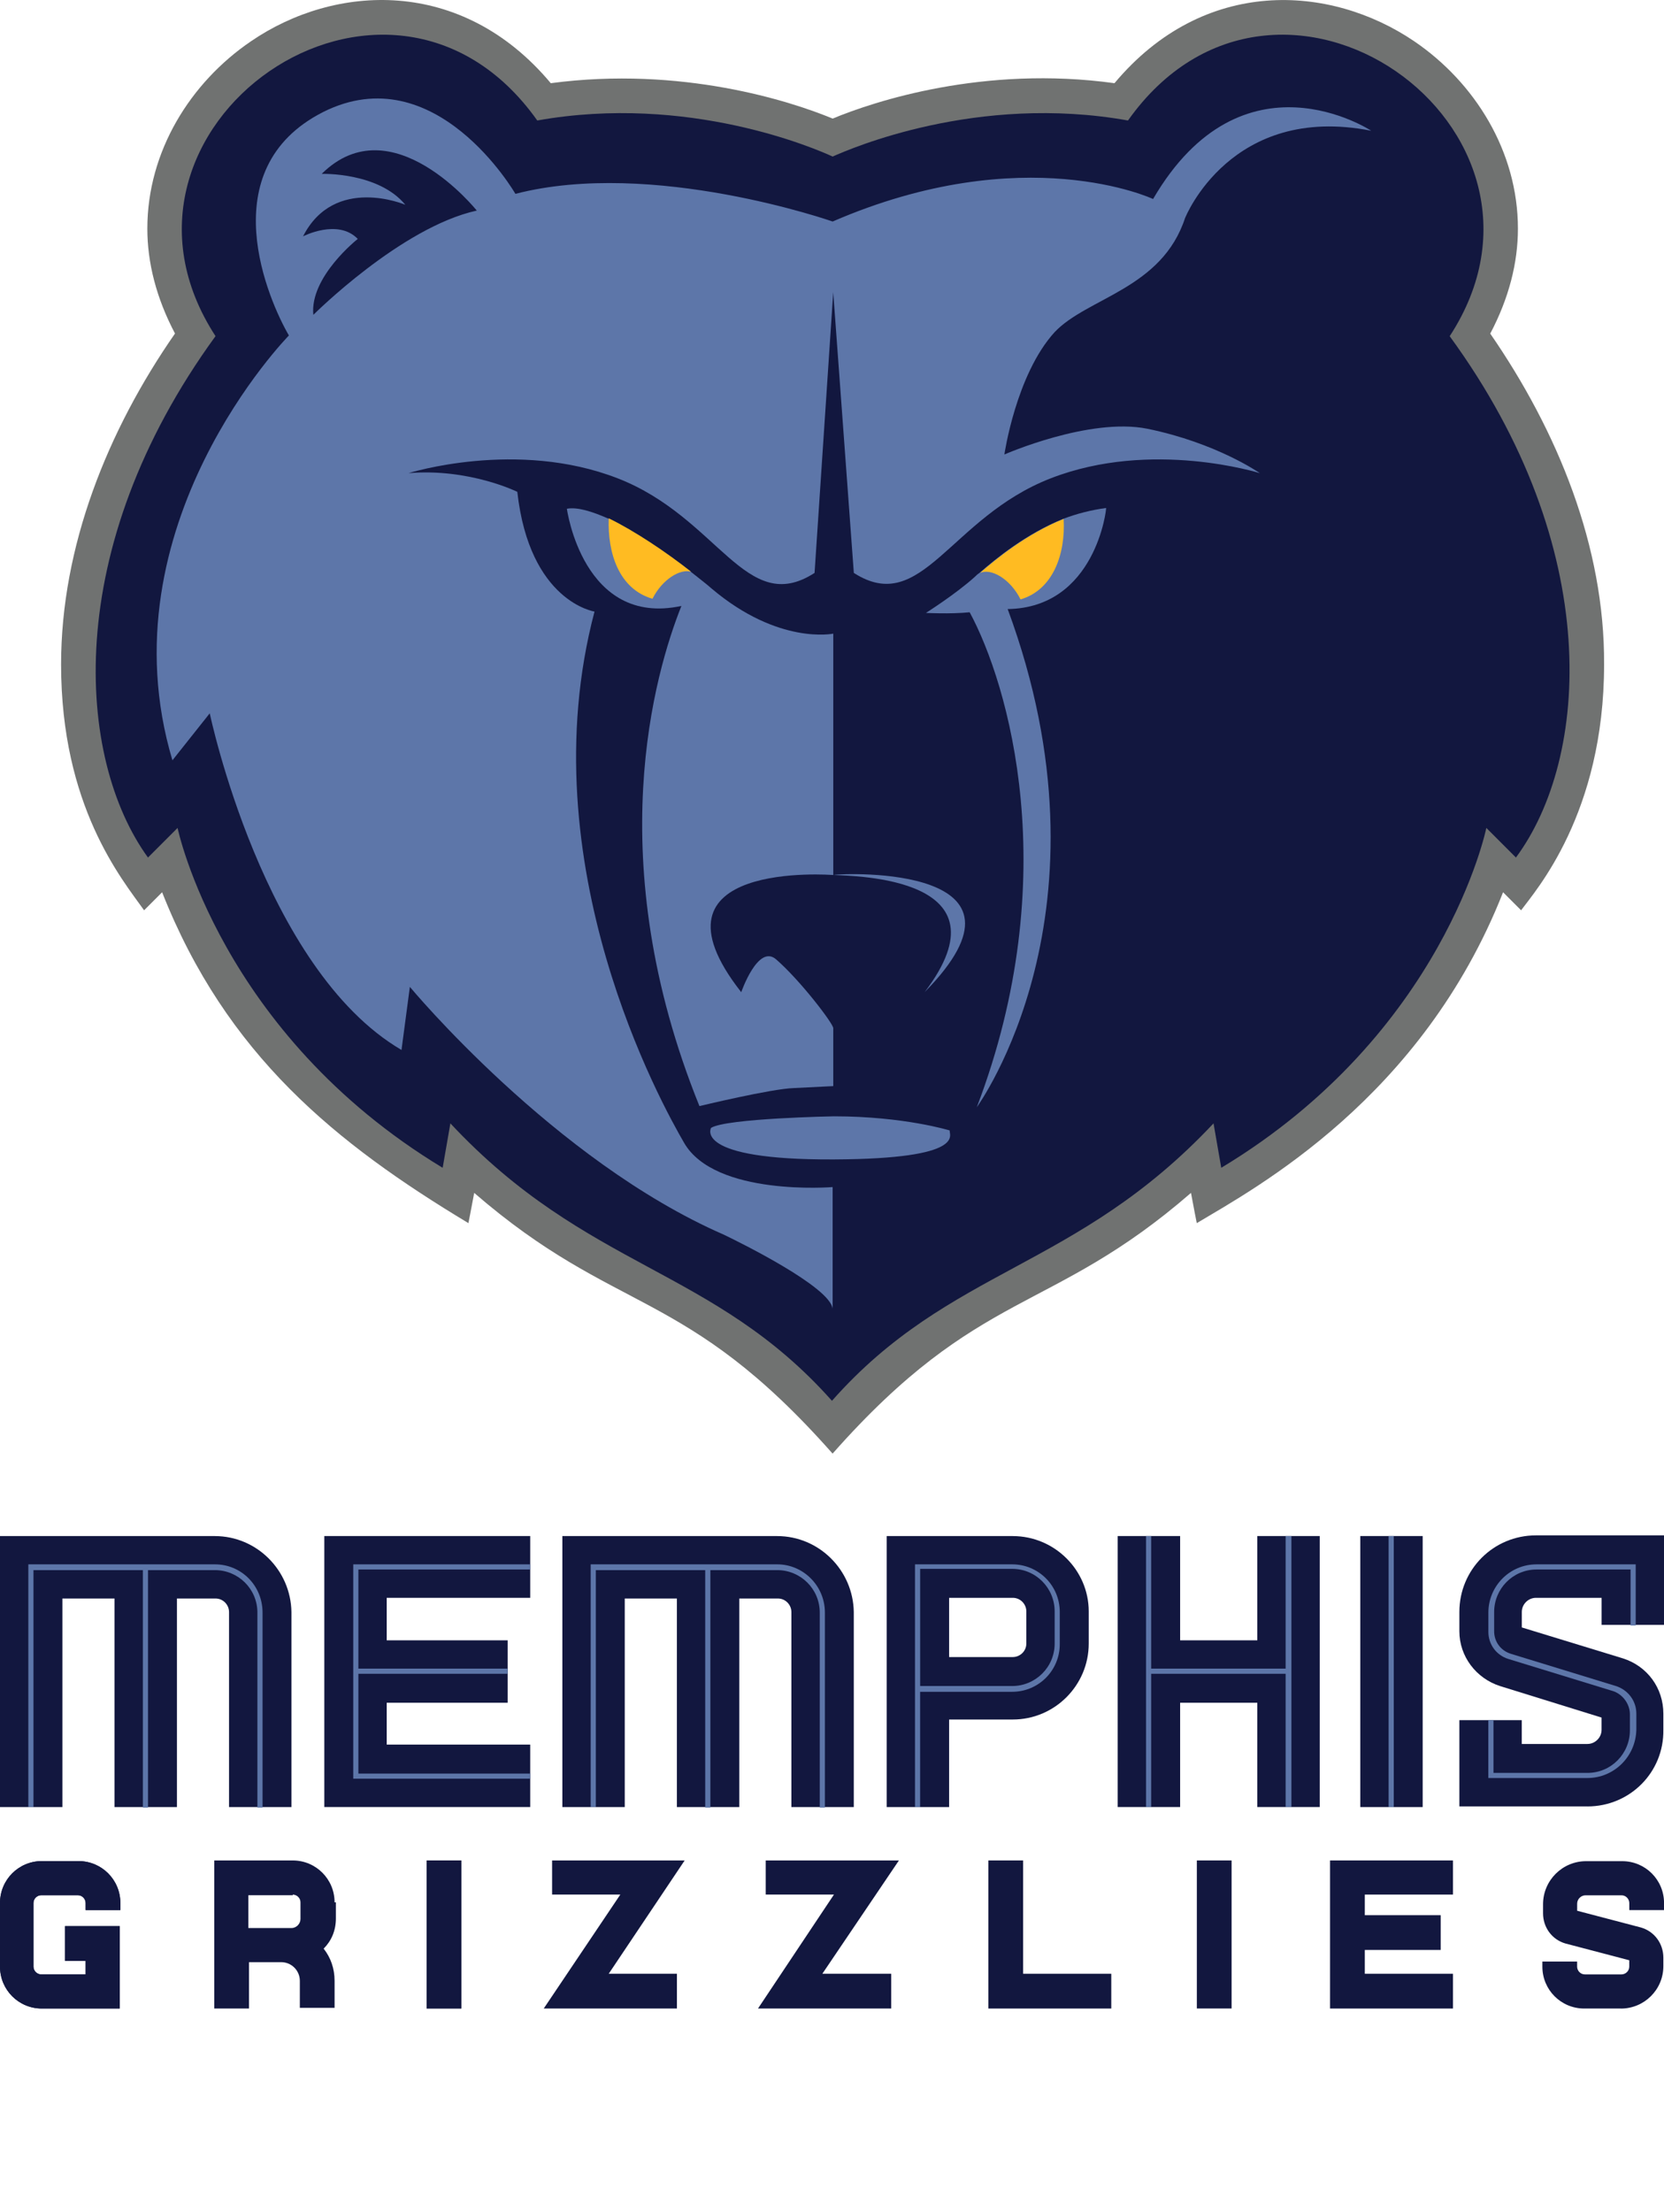 <?xml version="1.0" encoding="UTF-8"?>
<svg id="Layer" xmlns="http://www.w3.org/2000/svg" viewBox="0 0 420 558.08">
  <defs>
    <style>
      .cls-1 {
        fill: #707271;
      }

      .cls-1, .cls-2, .cls-3, .cls-4 {
        stroke-width: 0px;
      }

      .cls-2 {
        fill: #12173f;
      }

      .cls-3 {
        fill: #5d76a9;
      }

      .cls-4 {
        fill: #fb2;
      }
    </style>
  </defs>
  <path class="cls-2" d="m84.45,479.96c0-5.85-4.71-10.56-10.56-10.56h-19.81v37.35h8.77v-11.69h8.12c2.6,0,4.71,2.11,4.71,4.71v6.82h8.77v-6.82c0-3.09-.97-5.85-2.76-8.12,1.95-1.95,3.09-4.55,3.09-7.63v-4.06h-.32Zm-10.56-1.95c.97,0,1.95.81,1.95,1.95v4.22c0,1.14-.97,2.27-2.27,2.27h-10.88v-8.28h11.21v-.16Z"/>
  <polygon class="cls-2" points="280.49 506.76 249.47 506.76 249.47 469.4 258.24 469.4 258.24 497.99 280.49 497.99 280.49 506.76"/>
  <polygon class="cls-2" points="366.73 478.01 366.73 469.4 335.71 469.4 335.71 506.76 366.73 506.76 366.73 497.99 344.48 497.99 344.48 491.98 363.64 491.98 363.64 483.21 344.48 483.21 344.48 478.01 366.73 478.01"/>
  <polygon class="cls-2" points="170.86 506.76 137.24 506.76 156.57 478.01 139.35 478.01 139.35 469.4 172.81 469.4 153.64 497.99 170.86 497.99 170.86 506.76"/>
  <polygon class="cls-2" points="224.94 506.76 191.32 506.76 210.49 478.01 193.27 478.01 193.27 469.4 226.89 469.4 207.56 497.99 224.94 497.99 224.94 506.76"/>
  <rect class="cls-2" x="302.09" y="469.4" width="8.77" height="37.35"/>
  <rect class="cls-2" x="107.68" y="469.4" width="8.77" height="37.35"/>
  <rect class="cls-2" x="107.68" y="469.4" width="8.77" height="37.35"/>
  <path class="cls-2" d="m255.64,387.55h-31.83v68.38h15.75v-22.09h16.08c10.56,0,19.16-8.61,19.16-19.16v-8.12c0-10.39-8.61-19-19.16-19Zm3.41,27.12c0,1.95-1.62,3.41-3.41,3.41h-16.08v-14.94h16.08c1.95,0,3.41,1.62,3.41,3.41v8.12Z"/>
  <path class="cls-3" d="m232.25,455.92h-1.3v-61.23h24.52c6.66,0,12.02,5.36,12.02,12.02v8.12c0,6.66-5.36,12.02-12.02,12.02h-23.23v29.07Zm0-30.53h23.23c5.85,0,10.72-4.71,10.72-10.72v-8.12c0-5.85-4.71-10.72-10.72-10.72h-23.23v29.56Z"/>
  <polygon class="cls-2" points="133.83 403.14 133.83 387.55 81.86 387.55 81.86 455.92 133.83 455.92 133.83 440.17 97.61 440.17 97.61 429.61 128.14 429.61 128.14 413.86 97.61 413.86 97.61 403.14 133.83 403.14"/>
  <polygon class="cls-3" points="133.83 395.99 133.83 394.69 89.16 394.69 89.16 448.77 133.83 448.77 133.83 447.48 90.46 447.48 90.46 422.3 128.14 422.3 128.14 421 90.46 421 90.46 395.99 133.83 395.99"/>
  <path class="cls-2" d="m196.19,387.55h-54.25v68.38h15.75v-52.62h13.16v52.62h15.75v-52.62h9.74c1.95,0,3.41,1.62,3.41,3.41v49.21h15.75v-49.21c-.16-10.56-8.77-19.16-19.33-19.16"/>
  <path class="cls-3" d="m196.19,394.69h-47.1v61.23h1.3v-59.77h27.61v59.93h1.3v-59.93h16.89c5.85,0,10.72,4.71,10.72,10.72v49.21h1.3v-49.21c0-6.82-5.52-12.18-12.02-12.18"/>
  <path class="cls-2" d="m54.25,387.55H0v68.38h15.75v-52.62h13.16v52.62h15.75v-52.62h9.74c1.95,0,3.41,1.62,3.41,3.41v49.21h15.75v-49.21c-.16-10.56-8.77-19.16-19.33-19.16"/>
  <path class="cls-3" d="m54.25,394.69H7.15v61.23h1.3v-59.77h27.61v59.93h1.3v-59.93h16.89c5.85,0,10.72,4.71,10.72,10.72v49.21h1.3v-49.21c0-6.82-5.36-12.18-12.02-12.18"/>
  <rect class="cls-2" x="343.34" y="387.55" width="15.75" height="68.38"/>
  <rect class="cls-3" x="350.49" y="387.55" width="1.3" height="68.38"/>
  <polygon class="cls-2" points="317.35 387.55 317.35 413.86 297.87 413.86 297.87 387.55 282.11 387.55 282.11 455.92 297.87 455.92 297.87 429.61 317.35 429.61 317.35 455.92 333.11 455.92 333.11 387.55 317.35 387.55"/>
  <polygon class="cls-3" points="324.5 387.55 324.5 421 290.56 421 290.56 387.55 289.26 387.55 289.26 455.92 290.56 455.92 290.56 422.3 324.5 422.3 324.5 455.92 325.96 455.92 325.96 387.55 324.5 387.55"/>
  <path class="cls-2" d="m30.53,506.76H10.56c-5.85,0-10.56-4.71-10.56-10.56v-16.08c0-5.85,4.71-10.56,10.56-10.56h9.26c5.85,0,10.56,4.71,10.56,10.56v1.79h-8.77v-1.79c0-.97-.81-1.95-1.95-1.95h-9.26c-.97,0-1.95.81-1.95,1.95v16.08c0,.97.81,1.95,1.95,1.95h11.21v-3.41h-5.2v-8.77h13.81v20.79h.32Z"/>
  <path class="cls-2" d="m30.53,506.76H10.56c-5.85,0-10.56-4.71-10.56-10.56v-16.08c0-5.85,4.71-10.56,10.56-10.56h9.26c5.85,0,10.56,4.71,10.56,10.56v1.79h-8.77v-1.79c0-.97-.81-1.95-1.95-1.95h-9.26c-.97,0-1.95.81-1.95,1.95v16.08c0,.97.81,1.95,1.95,1.95h11.21v-3.41h-5.2v-8.77h13.81v20.79h.32Z"/>
  <path class="cls-2" d="m409.12,506.76h-9.26c-5.85,0-10.56-4.71-10.56-10.56v-1.3h8.77v1.3c0,.97.81,1.95,1.95,1.95h9.26c.97,0,1.95-.81,1.95-1.95v-1.62l-16.08-4.22c-3.41-.97-5.68-4.06-5.68-7.63v-2.27c0-6.01,4.87-10.88,10.88-10.88h9.1c5.85,0,10.56,4.71,10.56,10.56v1.79h-8.77v-1.79c0-.97-.81-1.95-1.95-1.95h-9.1c-1.14,0-2.11.97-2.11,2.11v1.79l16.08,4.22c3.41.97,5.68,4.06,5.68,7.63v2.11c0,6.01-4.87,10.72-10.72,10.72"/>
  <path class="cls-2" d="m400.67,455.76h-32.32v-21.76h15.75v6.01h16.57c1.95,0,3.57-1.62,3.57-3.57v-3.09l-25.66-7.96c-6.01-1.95-10.23-7.47-10.23-13.81v-4.87c0-10.72,8.61-19.33,19.33-19.33h32.32v22.58h-15.75v-6.82h-16.57c-1.95,0-3.57,1.62-3.57,3.57v3.9l25.5,7.8c6.17,1.95,10.23,7.47,10.23,13.97v4.06c.16,10.72-8.45,19.33-19.16,19.33"/>
  <path class="cls-3" d="m400.67,448.61h-25.01v-14.62h1.3v13.32h23.71c6.01,0,10.72-4.87,10.72-10.72v-4.06c0-2.6-1.79-5.03-4.22-5.85l-26.47-8.12c-3.09-.97-5.03-3.74-5.03-6.82v-4.87c0-6.66,5.36-12.18,12.18-12.18h25.01v15.43h-1.3v-14.13h-23.71c-6.01,0-10.72,4.87-10.72,10.72v4.87c0,2.6,1.62,4.87,4.22,5.68l26.47,8.12c3.09.97,5.2,3.74,5.2,6.98v4.06c-.16,6.82-5.68,12.18-12.34,12.18"/>
  <path class="cls-1" d="m376.15,84.16c4.71-8.93,6.98-17.87,6.98-26.47,0-19.49-10.88-36.87-26.15-47.26-21.28-14.45-53.11-16.4-75.68,10.56-32.97-4.55-60.58,4.55-71.14,8.93-10.56-4.39-38.17-13.32-71.14-8.93C116.45-5.98,84.45-4.03,63.34,10.42c-15.27,10.39-26.15,27.77-26.15,47.26,0,8.61,2.27,17.54,6.98,26.47-17.05,24.52-28.75,53.76-28.75,83.48,0,35.73,15.27,54.08,20.95,62.04l4.55-4.55c16.24,41.09,43.85,63.34,77.31,83.48,0,0,.81-4.06,1.46-7.63,36.06,31.18,53.11,23.55,90.46,65.78,37.19-42.06,54.9-34.92,90.46-65.78.65,3.57,1.46,7.63,1.46,7.63,14.94-8.93,56.84-31.51,77.31-83.48,2.11,2.11,4.55,4.55,4.55,4.55,3.57-4.87,20.95-24.36,20.95-62.04.16-29.72-11.69-58.79-28.75-83.48"/>
  <path class="cls-2" d="m365.92,84.81c34.27-52.62-43.53-107.52-81.21-54.41-38.17-6.82-70.16,7.15-74.55,9.1-4.22-1.95-36.38-15.92-74.55-9.1-37.68-53.11-115.48,1.79-81.21,54.41-39.14,53.76-35.08,106.71-17.05,131.55l7.47-7.47s10.72,51.81,66.91,85.75l1.95-11.21c34.59,37.03,66.26,36.22,96.31,70,29.88-33.78,61.55-32.97,96.31-70l1.95,11.21c56.36-33.94,66.91-85.75,66.91-85.75l7.47,7.47c18.52-25.01,22.41-77.96-16.73-131.55"/>
  <path class="cls-3" d="m210.49,281.65s-27.12.49-31.02,2.92c0,0-4.71,8.12,31.02,7.96,33.94-.16,28.91-6.33,29.23-7.31,0,0-11.53-3.57-29.23-3.57"/>
  <path class="cls-3" d="m187.1,250.31s4.22-12.18,8.77-8.28c6.17,5.36,14.45,16.24,14.45,17.38v14.62l-9.91.49c-5.68.16-23.87,4.55-23.87,4.55-25.17-62.2-11.21-109.47-4.55-126.19-24.85,5.36-28.91-24.52-28.91-24.52,2.6-.49,6.33.65,10.72,2.6,6.66,3.25,14.45,8.61,20.79,13.48h0c1.79,1.46,3.57,2.76,5.03,4.06,16.89,14.29,30.7,11.37,30.7,11.37v60.9c-.16,0-49.54-3.9-23.23,29.56"/>
  <path class="cls-3" d="m233.39,250.31c31.51-32-19.81-30.05-23.06-29.56,5.36.32,45.15.49,23.06,29.56"/>
  <path class="cls-3" d="m254.34,153.67c28.26,76.33-7.63,125.38-7.8,125.71,22.25-58.31,7.96-106.87-1.79-124.9-5.03.49-11.04.16-11.04.16,0,0,7.47-4.71,12.34-9.1.32-.32.65-.65,1.14-.97,4.06-3.57,11.86-9.91,21.11-13.64h0c3.41-1.3,7.15-2.27,10.88-2.76.16,0-2.6,25.17-24.85,25.5"/>
  <path class="cls-3" d="m299.16,54.92s11.53-28.91,46.94-21.93c0,0-32.48-21.44-55.06,17.22,0,0-32.48-15.27-80.88,5.68,0,0-45.48-15.92-80.07-6.98,0,0-20.14-34.92-48.56-20.63-28.42,14.45-13.64,47.75-8.61,56.36,0,0-47.1,47.91-29.4,107.19l9.42-11.86s13.48,64.48,48.4,84.94l2.11-15.92s36.38,43.85,79.26,62.53c4.06,1.95,26.8,13.16,27.45,18.68v-30.7s-29.72,2.44-37.52-11.21c-5.36-9.26-39.47-70.16-22.58-133.99,0,0-16.4-2.44-19.49-30.21,0,0-12.18-6.01-27.45-4.71,0,0,27.29-8.61,52.78,1.3,25.5,9.91,32.32,35.08,49.7,23.87l4.71-70.81,5.2,70.81c17.22,11.04,24.2-13.97,49.7-23.87,25.5-9.91,52.78-1.3,52.78-1.3,0,0-10.88-7.63-28.42-11.21-14.62-2.92-36.06,6.5-36.06,6.5,0,0,2.92-20.14,12.67-30.86,8.28-8.77,27.12-10.88,32.97-28.91Zm-220.07,24.52c-.97-9.58,11.21-19.16,11.21-19.16-5.03-5.2-13.81-.65-13.81-.65,7.96-15.59,25.82-7.96,25.82-7.96-6.82-8.28-21.11-7.8-21.11-7.8,17.7-17.54,39.14,9.26,39.14,9.26-19.16,4.22-41.25,26.31-41.25,26.31Z"/>
  <path class="cls-4" d="m174.43,144.25c-2.76-.81-7.31,1.95-9.74,6.82-8.45-2.44-11.37-11.53-11.04-20.3h0c6.66,3.25,14.62,8.61,20.79,13.48"/>
  <path class="cls-4" d="m257.59,151.23c-2.6-5.2-7.47-7.96-10.23-6.66,4.06-3.57,11.86-9.91,21.11-13.64h0c.49,8.77-2.6,17.87-10.88,20.3"/>
</svg>